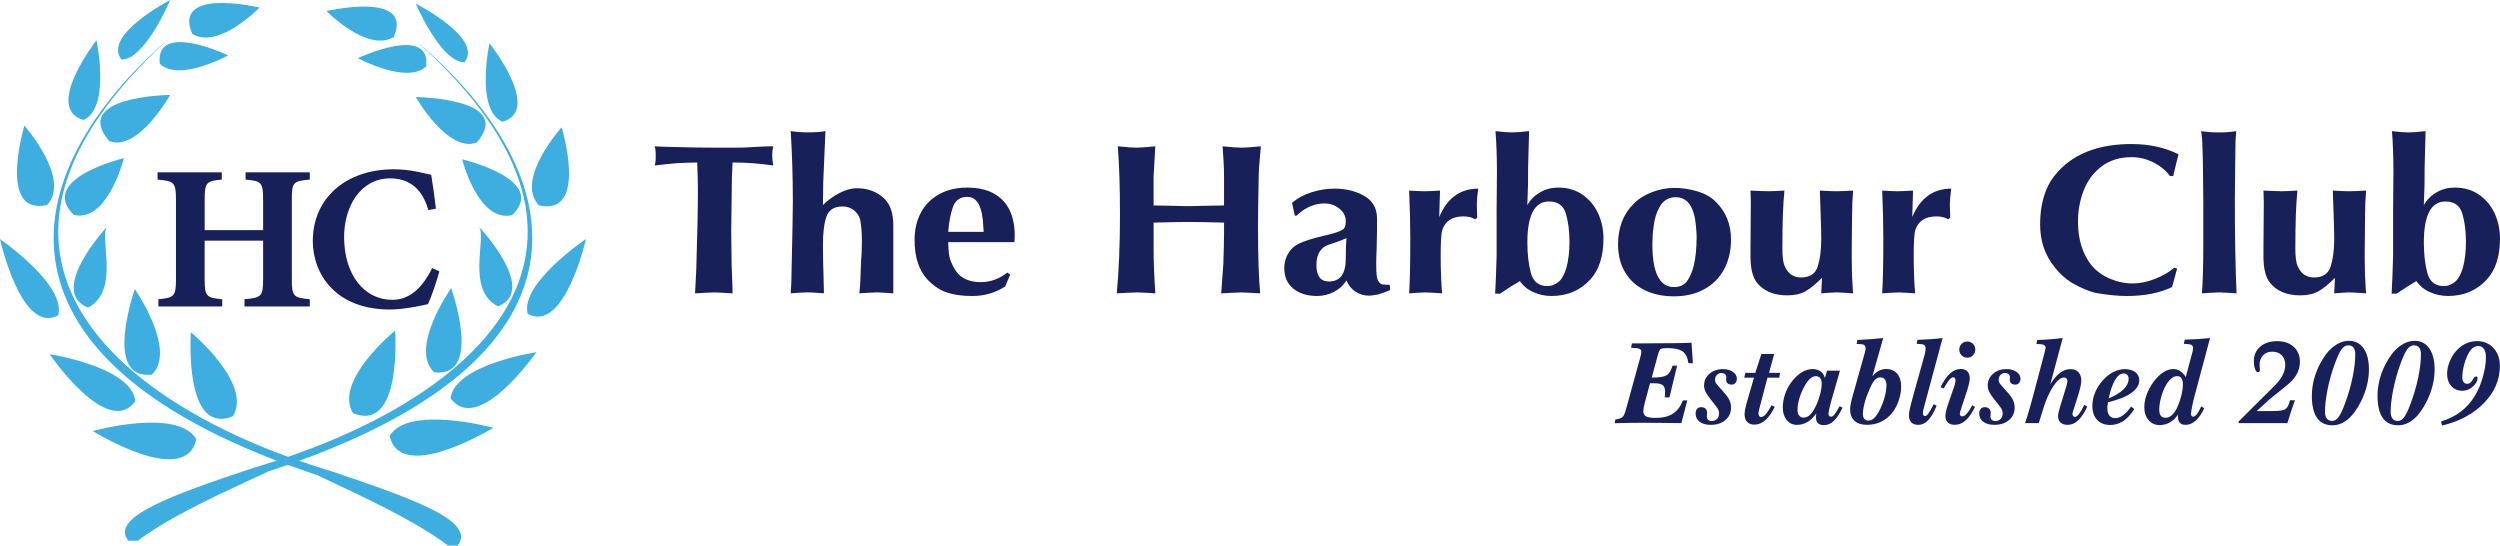<?xml version="1.0" encoding="utf-8"?>
<!-- Generator: Adobe Illustrator 23.1.0, SVG Export Plug-In . SVG Version: 6.00 Build 0)  -->
<svg version="1.1" id="Layer_1" xmlns="http://www.w3.org/2000/svg" xmlns:xlink="http://www.w3.org/1999/xlink" x="0px" y="0px"
	 viewBox="0 0 1079.26 235.55" style="enable-background:new 0 0 1079.26 235.55;" xml:space="preserve">
<style type="text/css">
	.st0{fill:#3DAEDF;}
	.st1{fill:#182059;}
</style>
<path class="st0" d="M168.22,188.19c4.68,21.02,44.72-3.5,44.72-3.5S176.25,174.67,168.22,188.19"/>
<path class="st0" d="M152.39,178.38c21.44,8.68,18.17-35.66,18.17-35.66S143.88,164.49,152.39,178.38"/>
<path class="st0" d="M187.44,160.73c21.28,2.4,7.32-36.33,7.32-36.33S176.39,150.46,187.44,160.73"/>
<path class="st0" d="M194.51,171.96c11.96,16.26,37.03-19.91,37.03-19.91S196.29,157.33,194.51,171.96"/>
<path class="st0" d="M227.82,135.5c15.93,8.58,25.15-32.34,25.15-32.34S224.32,122.48,227.82,135.5"/>
<path class="st0" d="M232.68,88.67c21.5,4.78,9.78-33.71,9.78-33.71S222.09,77.6,232.68,88.67"/>
<path class="st0" d="M216.92,52.57c17.37-4.95-5.6-33.89-5.6-33.89S205.09,47.32,216.92,52.57"/>
<path class="st0" d="M200.5,26.88c8.41-10.34-20.99-25.3-20.99-25.3S190.34,26.97,200.5,26.88"/>
<path class="st0" d="M214.99,132.26c17.67-6.99-8.27-34.42-8.27-34.42C210.35,102.05,200.91,125.08,214.99,132.26"/>
<path class="st0" d="M221.13,92.87c15.74-15.35-21.62-24.1-21.62-24.1S206.4,96.27,221.13,92.87"/>
<path class="st0" d="M205.8,61.54c16.66-19.19-26.29-19.64-26.29-19.64S193.35,66.2,205.8,61.54"/>
<path class="st0" d="M184,28.64c2.02-18.34-29.54-3.54-29.54-3.54S175.71,36.58,184,28.64"/>
<path class="st0" d="M169.98,15.98c8.7-20-29.05-11.21-29.05-11.21S158.6,22.82,169.98,15.98"/>
<path class="st0" d="M59.5,233.44c14.59-11,37.19-20.98,56.61-30.03c146.35-47.62,132.73-127.17,63.39-185.87
	c104.21,93.02,20.66,157.82-70.01,184.41c-35.35,11.78-62.22,21.34-54.1,31.49H59.5z"/>
<path class="st0" d="M84.75,189.63c-4.68,21.36-44.72-3.55-44.72-3.55S76.72,175.89,84.75,189.63"/>
<path class="st0" d="M100.58,179.66c-21.44,8.82-18.17-36.23-18.17-36.23S109.09,165.55,100.58,179.66"/>
<path class="st0" d="M65.53,161.73c-21.28,2.44-7.32-36.92-7.32-36.92S76.58,151.3,65.53,161.73"/>
<path class="st0" d="M58.46,173.15c-11.96,16.52-37.03-20.23-37.03-20.23S56.68,158.28,58.46,173.15"/>
<path class="st0" d="M25.15,136.09C9.22,144.81,0,103.23,0,103.23S28.65,122.86,25.15,136.09"/>
<path class="st0" d="M20.29,88.5c-21.5,4.86-9.77-34.26-9.77-34.26S30.88,77.26,20.29,88.5"/>
<path class="st0" d="M36.05,51.81c-17.37-5.03,5.6-34.44,5.6-34.44S47.88,46.49,36.05,51.81"/>
<path class="st0" d="M52.47,25.71C44.06,15.21,73.46,0,73.46,0S62.64,25.8,52.47,25.71"/>
<path class="st0" d="M37.98,132.8c-17.67-7.1,8.27-34.98,8.27-34.98C42.62,102.1,52.06,125.5,37.98,132.8"/>
<path class="st0" d="M31.84,92.77C16.1,77.17,53.46,68.27,53.46,68.27S46.57,96.23,31.84,92.77"/>
<path class="st0" d="M47.17,60.94c-16.66-19.5,26.29-19.96,26.29-19.96S59.62,65.67,47.17,60.94"/>
<path class="st0" d="M68.97,27.51c-2.02-18.64,29.54-3.6,29.54-3.6S77.26,35.58,68.97,27.51"/>
<path class="st0" d="M83,14.64C74.3-5.69,112.04,3.25,112.04,3.25S94.38,21.59,83,14.64"/>
<path class="st0" d="M193.47,235.55c-14.59-11-37.19-21.29-56.62-30.48C-9.5,156.68,4.12,75.85,73.46,16.2
	c-104.21,94.53-20.66,160.35,70.01,187.37c35.35,11.97,62.23,21.4,54.1,31.98H193.47z"/>
<path class="st1" d="M133.74,77.53c-7.21,0.62-7.76,1.16-7.76,8.72v34.28c0,7.48,0.74,8.01,7.76,8.64v3.12h-28.19v-3.12
	c7.39-0.62,8.04-1.25,8.04-8.72v-16.56H88.35v16.56c0,7.57,0.74,8.1,7.58,8.72v3.12H68.39v-3.12c6.75-0.62,7.58-1.16,7.58-8.72
	V86.25c0-7.57-0.83-8.1-7.95-8.72v-3.12h27.73v3.12c-6.66,0.62-7.39,1.16-7.39,8.72v13.09h25.23V86.25c0-7.57-0.74-8.1-7.58-8.72
	v-3.12h27.73V77.53z"/>
<path class="st1" d="M189.68,117.15c-1.15,4.27-3.44,11.04-4.94,14.15c-2.29,0.53-10.41,2.32-16.42,2.32
	c-23.48,0-33.28-15.4-33.28-29.56c0-18.25,13.95-30.98,35.04-30.98c7.15,0,13.68,1.87,16.07,2.4c0.79,4.9,1.41,8.99,2.03,14.6
	l-3.27,0.62C182,80.11,175.2,77,168.41,77c-12.8,0-19.86,12.2-19.86,25.28c0,16.38,8.74,27.15,20.74,27.15
	c7.33,0,12.8-4.72,17.3-13.71L189.68,117.15z"/>
<path class="st1" d="M315.96,76.84c0,2.6-0.05,6.46-0.15,11.6c-0.1,5.13-0.15,8.97-0.15,11.53c0,1.28,0.02,3.23,0.08,5.85
	c0.05,2.62,0.07,4.62,0.07,5.99c0,1.6,0.07,4.07,0.22,7.42c0.15,3.34,0.22,5.82,0.22,7.42c-0.75-0.05-2.05-0.13-3.9-0.24
	c-1.85-0.12-3.25-0.17-4.2-0.17c-0.87,0-2.2,0.06-3.99,0.17c-1.79,0.11-3.16,0.2-4.1,0.24c0.05-1.49,0.16-3.69,0.34-6.62
	c0.17-2.93,0.26-5.1,0.26-6.51c0.42-13.28,0.63-23.78,0.63-31.52c0-2.74-0.1-6.69-0.3-11.84c-1.94,0-4.85,0.09-8.73,0.28
	c-3.73,0.32-6.94,0.66-9.63,1.01c0.3-0.86,0.45-2.15,0.45-3.87c0-1.51-0.05-2.6-0.15-3.27c-0.05-0.09-0.1-0.28-0.15-0.58
	c-0.05-0.29-0.1-0.48-0.15-0.57c3.28,0.19,5.78,0.28,7.5,0.28c7.16,0.21,13.17,0.31,18.02,0.31h10.26c1.72,0,4.19-0.1,7.43-0.3
	c3.23-0.2,5.89-0.3,7.98-0.3c-0.3,1.28-0.45,2.52-0.45,3.73c0,1.46,0.15,2.98,0.45,4.56c-5.9-0.86-11.75-1.29-17.57-1.29
	L315.96,76.84z"/>
<path class="st1" d="M355.4,78.58l-0.15,9.96c1.92-1.95,4.23-3.65,6.94-5.1c2.71-1.45,5.29-2.17,7.72-2.17
	c4.68,0,8.56,1.43,11.64,4.28c2.74,2.48,4.1,6.43,4.1,11.84v29.25c-0.8-0.05-2.02-0.13-3.66-0.24c-1.64-0.12-2.87-0.17-3.69-0.17
	c-0.8,0-2.03,0.06-3.69,0.17c-1.67,0.12-2.87,0.2-3.62,0.24c0.05-0.6,0.14-1.59,0.26-2.96c0.12-1.37,0.19-2.38,0.19-3.03l0.3-8.43
	c0.22-1.81,0.34-4.56,0.34-8.25c0-3.67-0.26-6.77-0.78-9.3c-0.47-1.62-1.4-2.95-2.78-3.99c-1.38-1.03-2.95-1.55-4.72-1.55
	c-3.68,0-6.03,1.47-7.03,4.4c-1.01,2.94-1.51,7.03-1.51,12.27c0,1.56,0.02,3.68,0.07,6.37c0.05,2.69,0.12,5.39,0.22,8.08
	c0.08,2.69,0.12,4.82,0.15,6.37c-0.8-0.05-1.99-0.13-3.58-0.24c-1.59-0.12-2.79-0.17-3.58-0.17c-0.77,0-1.94,0.06-3.51,0.17
	c-1.57,0.12-2.8,0.2-3.69,0.24c0.2-2.65,0.3-4.64,0.3-5.99l0.49-22.95c0-1.21,0.02-3.01,0.07-5.4c0.05-2.39,0.07-4.21,0.07-5.47
	c0-10.22-0.31-20.29-0.93-30.23c2.19,0.37,4.69,0.56,7.5,0.56c3.36,0,5.86-0.19,7.5-0.56L355.4,78.58z"/>
<path class="st1" d="M409.35,104.53c0,1.49,0.11,3.25,0.34,5.29c0.17,1.44,0.74,3.1,1.7,4.98c0.96,1.88,1.96,3.26,3,4.14
	c2.31,1.9,5.27,2.86,8.88,2.86c4.28,0,8.15-1.38,11.6-4.14l1.23,0.87l-2.13,5.12c-4.28,2.76-9.02,4.14-14.22,4.14
	c-4.28,0-7.9-0.49-10.88-1.48c-2.97-0.99-5.76-2.83-8.38-5.52c-3.78-3.99-5.67-9.75-5.67-17.27c0-4.34,0.89-8.22,2.69-11.63
	c1.79-3.41,4.41-6.08,7.87-8.01c3.46-1.93,7.54-2.89,12.24-2.89c4.6,0,8.44,0.87,11.51,2.61c3.07,1.74,5.33,4.15,6.77,7.23
	s2.16,6.65,2.16,10.71c0,1.32-0.05,2.32-0.15,3H409.35z M424.65,100.1c-0.05-0.23-0.07-0.59-0.07-1.08c0-0.47-0.03-0.81-0.08-1.05
	c-0.32-8.66-2.61-12.99-6.87-12.99c-3.13,0-5.22,1.47-6.25,4.4c-1.03,2.94-1.71,6.51-2.03,10.71H424.65z"/>
<path class="st1" d="M490.65,63.75c1.49,0,4.19-0.2,8.1-0.59c-0.05,1.46-0.17,3.65-0.37,6.55c-0.2,2.9-0.32,5.05-0.37,6.44v12.54
	c2.31,0,5.02,0.05,8.13,0.14c3.08,0.12,5.46,0.17,7.13,0.17c1.77,0,4.18-0.06,7.24-0.17c3.06-0.09,5.7-0.14,7.91-0.14V75.59
	c0-3.07-0.21-7.21-0.63-12.43c3.9,0.4,6.67,0.59,8.28,0.59c1.37,0,4.12-0.2,8.25-0.59c-0.1,1.49-0.28,3.56-0.54,6.24
	c-0.26,2.67-0.39,4.83-0.39,6.48c-0.2,9.71-0.3,16.88-0.3,21.52c0,13.02,0.31,22.77,0.93,29.25c-0.99-0.05-2.36-0.13-4.1-0.24
	c-1.74-0.12-3.02-0.17-3.84-0.17c-1.05,0-2.56,0.06-4.55,0.17c-1.99,0.12-3.43,0.2-4.33,0.24c0.4-5.71,0.71-10,0.93-12.85
	c0.2-5.9,0.3-10.32,0.3-13.27V96.1c-6.72-0.19-11.77-0.28-15.15-0.28c-3.26,0-8.35,0.09-15.26,0.28v11.14
	c0,5.81,0.25,12.27,0.74,19.4c-0.85-0.05-2.15-0.13-3.92-0.24c-1.77-0.12-3.06-0.17-3.88-0.17c-0.97,0-2.42,0.06-4.36,0.17
	c-1.94,0.12-3.43,0.2-4.48,0.24c0.92-9.94,1.38-21.3,1.38-34.09c0-11.38-0.31-21.17-0.93-29.39
	C486.46,63.55,489.16,63.75,490.65,63.75"/>
<path class="st1" d="M558.97,93.1l-1.19-5.54c2.26-1.97,5.05-3.49,8.38-4.54c3.32-1.06,6.64-1.59,9.94-1.59
	c4.85,0,9.09,1.02,12.71,3.05c3.62,2.03,5.5,5.15,5.65,9.35v6.13c0,2.04-0.05,4.45-0.15,7.21c-0.13,2.76-0.19,4.88-0.19,6.34
	c0,2.39,0.06,4.16,0.19,5.29c0.22,2.07,0.98,3.39,2.28,3.97c1.12,0.12,2.14,0.17,3.06,0.17c0.3,0,0.45,0.46,0.45,1.39v0.87
	c-0.62,0.35-2.25,0.96-4.89,1.85c-1.97,0.4-3.33,0.59-4.1,0.59c-2.24,0-4.23-0.59-5.99-1.76c-1.75-1.17-3.03-2.78-3.83-4.82
	c-1.29,2.09-3.1,3.73-5.41,4.93c-2.31,1.2-4.74,1.79-7.28,1.79c-4.23,0-7.65-1.06-10.26-3.17c-2.61-2.11-3.92-5.1-3.92-8.95
	c0-2.13,0.52-4.14,1.57-6.02c1.05-1.88,2.5-3.3,4.37-4.25c2.31-1.25,6.39-2.54,12.24-3.87c3.38-0.76,5.77-1.58,7.16-2.44
	c0.82-0.65,1.23-1.83,1.23-3.55c0-2.16-0.93-3.98-2.78-5.47c-1.85-1.48-3.99-2.23-6.4-2.23c-3.95,0-7.61,1.43-10.97,4.28
	c-0.22,0.19-0.58,0.51-1.08,0.98H558.97z M568.3,114.38c0,4.76,1.79,7.14,5.37,7.14c4.88,0,7.31-3.29,7.31-9.86
	c0-3.9,0.1-6.85,0.3-8.85c-1.99,0.84-3.31,1.36-3.95,1.57c-0.55,0.21-1.29,0.46-2.22,0.75c-0.93,0.29-1.66,0.55-2.18,0.77
	c-0.52,0.22-1.04,0.53-1.57,0.92C569.32,108.4,568.3,110.92,568.3,114.38"/>
<path class="st1" d="M636.77,94.67c-1.22-0.83-2.9-1.25-5.04-1.25c-4.85,0-7.91,2.04-9.18,6.13c-0.4,1.81-0.6,5.42-0.6,10.83
	c0,6.01,0.2,11.44,0.6,16.26c-0.75-0.05-1.94-0.13-3.58-0.24c-1.64-0.12-2.84-0.17-3.58-0.17c-0.85,0-2.04,0.06-3.58,0.17
	c-1.54,0.11-2.7,0.2-3.47,0.24c0.32-5.23,0.49-13.02,0.49-23.4c0-6.55-0.16-13.54-0.49-20.96c2.89,0.18,5.03,0.28,6.42,0.28
	c1.52,0,3.82-0.09,6.9-0.28l-0.34,11.42c3.41-8.17,9.02-12.26,16.83-12.26c-0.4,2.83-0.6,5.06-0.6,6.69c0,0.58,0.02,1.53,0.07,2.86
	c0.05,1.32,0.08,2.32,0.08,3L636.77,94.67z"/>
<path class="st1" d="M645.46,126.78c0.25-4.36,0.46-9.74,0.63-16.12V91.4c0-1.93,0.02-4.81,0.07-8.64c0.05-3.83,0.07-6.7,0.07-8.6
	c0-6.59-0.21-12.44-0.63-17.55c3.08,0.37,5.43,0.56,7.05,0.56c1.74,0,4.23-0.19,7.46-0.56l-0.15,5.85c0,0.63-0.03,1.52-0.08,2.68
	c-0.05,1.16-0.08,2.02-0.08,2.58c-0.1,2.67-0.15,6.62-0.15,11.84c0,1-0.05,2.5-0.15,4.49c-0.1,2-0.15,3.5-0.15,4.49
	c1.32-2.32,3.16-4.16,5.52-5.52c2.36-1.36,4.95-2.04,7.76-2.04c4.15,0,7.71,1.05,10.67,3.15c2.96,2.1,5.19,4.82,6.68,8.15
	c1.49,3.33,2.24,6.89,2.24,10.67c0,7.66-1.89,13.56-5.67,17.69c-4.35,4.76-9.95,7.14-16.79,7.14c-2.69,0-5.27-0.55-7.76-1.65
	c-2.49-1.1-4.44-2.7-5.86-4.79c-2.19,1.25-5.04,3.06-8.54,5.43H645.46z M668.08,123.51c1.12,0,2.24-0.3,3.36-0.91
	c1.12-0.6,1.99-1.35,2.61-2.23c0.82-1.14,1.54-2.7,2.16-4.7c0.9-3.32,1.34-7.08,1.34-11.28c0-4.71-0.53-8.79-1.59-12.24
	c-1.06-3.45-3.48-5.17-7.26-5.17c-6.22,0-9.33,5.9-9.33,17.69c0,5.04,0.51,9.44,1.53,13.2
	C661.93,121.63,664.32,123.51,668.08,123.51"/>
<path class="st1" d="M698.52,105.54c0-7.26,2.24-13.12,6.72-17.55c2.04-2.11,4.67-3.79,7.89-5.02c3.22-1.23,6.45-1.85,9.68-1.85
	c3.38,0,6.75,0.51,10.09,1.53c3.34,1.02,6,2.57,7.97,4.63c4.28,4.27,6.42,9.68,6.42,16.23c0,4.69-0.98,8.89-2.93,12.61
	c-1.95,3.72-4.8,6.61-8.54,8.69c-3.74,2.08-8.13,3.12-13.15,3.12c-4.88,0-9.13-0.91-12.76-2.72c-3.63-1.81-6.44-4.41-8.41-7.78
	C699.51,114.05,698.52,110.09,698.52,105.54 M713.82,98.26c-0.32,2.18-0.48,4.56-0.48,7.14c0,12.35,3.11,18.53,9.33,18.53
	c2.51,0,4.39-0.85,5.63-2.56c1.24-1.71,2.21-3.94,2.91-6.7c0.82-3.44,1.23-7.63,1.23-12.57c0-1.04-0.1-2.61-0.3-4.7
	c-0.77-8.17-3.67-12.26-8.69-12.26c-3.08,0-5.39,1.35-6.9,4.04C715.03,91.86,714.12,94.89,713.82,98.26"/>
<path class="st1" d="M786.58,119.92c-2.61,2.65-4.97,4.57-7.07,5.78c-2.1,1.21-4.74,1.81-7.93,1.81c-5.92,0-10.35-1.9-13.28-5.71
	c-1.74-2.37-2.61-6.08-2.61-11.15v-3.27c0-2.3,0.03-5.68,0.08-10.13c0.05-4.46,0.07-7.84,0.07-10.14c0-0.58-0.03-1.4-0.07-2.47
	c-0.05-1.07-0.08-1.86-0.08-2.37c3.68,0.19,6.33,0.28,7.95,0.28c1.44,0,3.68-0.09,6.72-0.28c-0.6,5.53-0.9,13.85-0.9,24.97
	c0,3.81,0.35,6.37,1.04,7.7c1.39,3.23,3.74,4.84,7.05,4.84c3.78,0,6.18-1.6,7.18-4.79c1.01-3.19,1.51-7.16,1.51-11.89
	c0-2.37-0.09-5.86-0.26-10.48c-0.17-4.62-0.29-8.07-0.34-10.34c3.28,0.19,5.67,0.28,7.16,0.28c1.52,0,3.92-0.09,7.2-0.28
	c-0.3,3.41-0.45,6.93-0.45,10.55c0,1.69-0.02,4.18-0.08,7.45c-0.05,3.27-0.07,5.74-0.07,7.38v4.7c0,4.13,0.15,8.28,0.45,12.43
	l0.15,1.85c-0.82-0.05-2.05-0.13-3.7-0.24c-1.64-0.12-2.91-0.17-3.8-0.17c-0.65,0-1.67,0.06-3.06,0.17
	c-1.39,0.11-2.46,0.2-3.21,0.24L786.58,119.92z"/>
<path class="st1" d="M840.98,94.67c-1.22-0.83-2.9-1.25-5.04-1.25c-4.85,0-7.91,2.04-9.18,6.13c-0.4,1.81-0.6,5.42-0.6,10.83
	c0,6.01,0.2,11.44,0.6,16.26c-0.75-0.05-1.94-0.13-3.58-0.24c-1.64-0.12-2.84-0.17-3.58-0.17c-0.85,0-2.04,0.06-3.58,0.17
	c-1.54,0.11-2.7,0.2-3.47,0.24c0.32-5.23,0.49-13.02,0.49-23.4c0-6.55-0.16-13.54-0.49-20.96c2.89,0.18,5.03,0.28,6.42,0.28
	c1.52,0,3.82-0.09,6.9-0.28l-0.34,11.42c3.41-8.17,9.02-12.26,16.83-12.26c-0.4,2.83-0.6,5.06-0.6,6.69c0,0.58,0.03,1.53,0.08,2.86
	c0.05,1.32,0.07,2.32,0.07,3L840.98,94.67z"/>
<path class="st1" d="M939.86,115.95l-2.16,7.97c-5.35,2.58-11.91,3.87-19.7,3.87c-3.63,0-7.96-0.43-12.98-1.29
	c-3.06-0.63-6.68-2.15-10.86-4.56c-2.69-1.74-5.07-3.93-7.16-6.58c-4.18-5.2-6.27-11.33-6.27-18.39c0-5.64,0.86-10.6,2.59-14.87
	c1.73-4.27,4.68-8.11,8.86-11.53c6.99-5.59,16.35-8.39,28.1-8.39c7.49,0,14.22,1.48,20.19,4.42c-0.3,1.04-0.66,2.48-1.08,4.3
	c-0.43,1.82-0.82,3.52-1.2,5.1h-1.38c-1.84-2.46-4.26-4.43-7.26-5.92c-3-1.49-6.09-2.23-9.27-2.23c-5.2,0-9.54,1.34-13.04,4.01
	c-3.5,2.67-6.07,6.12-7.71,10.36c-1.64,4.24-2.46,8.72-2.46,13.46c0,7.64,1.94,13.92,5.82,18.84c2.11,2.51,4.78,4.44,7.99,5.8
	c3.21,1.36,6.5,2.04,9.89,2.04c3.01,0,6.17-0.64,9.5-1.93c3.32-1.29,6.11-2.92,8.38-4.89L939.86,115.95z"/>
<path class="st1" d="M965.53,126.64c-0.79-0.05-2.04-0.13-3.73-0.24c-1.69-0.12-2.94-0.17-3.73-0.17c-0.82,0-2.09,0.06-3.81,0.17
	c-1.71,0.11-2.95,0.2-3.69,0.24c0.4-4.76,0.6-11.93,0.6-21.52V87.29c0-1.69-0.02-4.23-0.07-7.59c-0.05-3.37-0.08-5.89-0.08-7.56
	c0-2.25-0.1-5.86-0.3-10.83c0-0.51-0.06-1.27-0.19-2.3c-0.12-1.02-0.21-1.82-0.26-2.4c2.29,0.37,4.78,0.56,7.47,0.56
	c2.93,0,5.48-0.19,7.65-0.56c0,0.42-0.05,1.07-0.15,1.95c-0.1,0.88-0.15,1.57-0.15,2.05c0,1.09-0.03,2.75-0.07,4.98
	c-0.05,2.23-0.07,3.89-0.07,4.98c0,1.74-0.03,4.28-0.08,7.63c-0.05,3.34-0.07,5.84-0.07,7.49
	C964.78,101.59,965.03,115.24,965.53,126.64"/>
<path class="st1" d="M1008.03,119.92c-2.61,2.65-4.97,4.57-7.07,5.78c-2.11,1.21-4.75,1.81-7.93,1.81c-5.92,0-10.35-1.9-13.28-5.71
	c-1.74-2.37-2.61-6.08-2.61-11.15v-3.27c0-2.3,0.03-5.68,0.08-10.13c0.05-4.46,0.07-7.84,0.07-10.14c0-0.58-0.03-1.4-0.07-2.47
	c-0.05-1.07-0.08-1.86-0.08-2.37c3.68,0.19,6.33,0.28,7.95,0.28c1.44,0,3.68-0.09,6.72-0.28c-0.6,5.53-0.9,13.85-0.9,24.97
	c0,3.81,0.35,6.37,1.04,7.7c1.39,3.23,3.74,4.84,7.05,4.84c3.78,0,6.17-1.6,7.18-4.79c1.01-3.19,1.51-7.16,1.51-11.89
	c0-2.37-0.09-5.86-0.26-10.48c-0.17-4.62-0.29-8.07-0.34-10.34c3.29,0.19,5.68,0.28,7.17,0.28c1.52,0,3.92-0.09,7.2-0.28
	c-0.3,3.41-0.45,6.93-0.45,10.55c0,1.69-0.02,4.18-0.07,7.45c-0.05,3.27-0.08,5.74-0.08,7.38v4.7c0,4.13,0.15,8.28,0.45,12.43
	l0.15,1.85c-0.82-0.05-2.05-0.13-3.69-0.24c-1.64-0.12-2.92-0.17-3.81-0.17c-0.65,0-1.67,0.06-3.06,0.17
	c-1.39,0.11-2.46,0.2-3.21,0.24L1008.03,119.92z"/>
<path class="st1" d="M1032.47,126.78c0.25-4.36,0.46-9.74,0.63-16.12V91.4c0-1.93,0.03-4.81,0.08-8.64c0.04-3.83,0.07-6.7,0.07-8.6
	c0-6.59-0.21-12.44-0.63-17.55c3.08,0.37,5.43,0.56,7.05,0.56c1.74,0,4.23-0.19,7.46-0.56l-0.15,5.85c0,0.63-0.02,1.52-0.08,2.68
	c-0.04,1.16-0.07,2.02-0.07,2.58c-0.1,2.67-0.15,6.62-0.15,11.84c0,1-0.05,2.5-0.15,4.49c-0.1,2-0.15,3.5-0.15,4.49
	c1.32-2.32,3.16-4.16,5.53-5.52c2.36-1.36,4.94-2.04,7.76-2.04c4.15,0,7.71,1.05,10.67,3.15c2.96,2.1,5.18,4.82,6.68,8.15
	c1.49,3.33,2.24,6.89,2.24,10.67c0,7.66-1.89,13.56-5.67,17.69c-4.36,4.76-9.95,7.14-16.8,7.14c-2.68,0-5.27-0.55-7.76-1.65
	c-2.48-1.1-4.44-2.7-5.86-4.79c-2.18,1.25-5.03,3.06-8.54,5.43H1032.47z M1055.08,123.51c1.12,0,2.24-0.3,3.35-0.91
	c1.12-0.6,2-1.35,2.62-2.23c0.82-1.14,1.54-2.7,2.16-4.7c0.9-3.32,1.35-7.08,1.35-11.28c0-4.71-0.54-8.79-1.59-12.24
	c-1.06-3.45-3.48-5.17-7.26-5.17c-6.22,0-9.33,5.9-9.33,17.69c0,5.04,0.51,9.44,1.53,13.2
	C1048.93,121.63,1051.32,123.51,1055.08,123.51"/>
<path class="st1" d="M697.11,182.72l0.25-1.64c1.41-0.17,2.4-0.48,2.98-0.95c0.57-0.46,1.09-1.54,1.56-3.24l6.05-22.02
	c0.2-0.74,0.36-1.35,0.47-1.84c0.11-0.49,0.16-0.87,0.16-1.16c0-0.61-0.28-1.03-0.84-1.29c-0.56-0.25-1.76-0.4-3.6-0.45l0.35-1.87
	c8.68-0.03,14.74-0.07,18.2-0.11c3.46-0.04,5.97-0.11,7.55-0.19l0.58,8.83h-1.92c-0.34-2.42-1.17-4.11-2.5-5.07
	c-1.33-0.96-3.56-1.44-6.68-1.44c-1.48,0-2.42,0.13-2.83,0.4c-0.4,0.27-0.77,1.04-1.11,2.32l-2.72,9.99l2.19-0.05
	c2.2-0.1,3.75-0.51,4.63-1.22c0.88-0.71,1.6-2,2.16-3.85h1.97l-3.31,13.7h-2.02c0.05-0.4,0.09-0.81,0.11-1.22
	c0.03-0.41,0.04-0.82,0.04-1.22c0-1.33-0.33-2.27-1-2.83c-0.66-0.55-1.81-0.83-3.44-0.83h-2.07l-2.32,8.63
	c-0.18,0.69-0.33,1.35-0.43,1.98c-0.1,0.63-0.15,1.12-0.15,1.48c0,1.03,0.4,1.76,1.19,2.19c0.79,0.44,2.15,0.66,4.09,0.66
	c3.11,0,5.61-0.61,7.49-1.82c1.88-1.21,3.31-3.12,4.29-5.73h1.92l-2.55,9.81c-3.08-0.05-5.99-0.09-8.73-0.11
	c-2.74-0.03-5.32-0.04-7.74-0.04c-2.66,0-4.98,0.02-6.97,0.05C700.43,182.6,698.66,182.65,697.11,182.72z"/>
<path class="st1" d="M738.6,172.55c-1.11-1.4-1.88-2.55-2.31-3.46c-0.43-0.91-0.64-1.79-0.64-2.65c0-2.03,0.77-3.73,2.31-5.07
	s3.49-2.02,5.87-2.02c1.72,0,3.14,0.4,4.28,1.2c1.13,0.8,1.7,1.78,1.7,2.94c0,0.76-0.21,1.37-0.62,1.84
	c-0.41,0.47-0.95,0.71-1.6,0.71c-0.77,0-1.37-0.19-1.79-0.57c-0.42-0.38-0.63-0.91-0.63-1.6c0-0.1,0.02-0.26,0.05-0.48
	c0.03-0.22,0.05-0.39,0.05-0.5c0-0.57-0.19-1.03-0.58-1.36c-0.39-0.34-0.92-0.5-1.59-0.5c-0.77,0-1.42,0.28-1.94,0.85
	c-0.52,0.56-0.78,1.27-0.78,2.11c0,0.39,0.08,0.75,0.24,1.1c0.16,0.34,0.49,0.8,1,1.37l2.42,2.72c1.26,1.4,2.12,2.59,2.57,3.58
	c0.45,0.99,0.68,2.06,0.68,3.2c0,2.22-0.81,4.02-2.42,5.39c-1.61,1.37-3.73,2.06-6.36,2.06c-1.98,0-3.57-0.44-4.74-1.32
	c-1.18-0.88-1.77-2.06-1.77-3.54c0-0.87,0.22-1.56,0.64-2.04c0.43-0.49,1.02-0.73,1.78-0.73c0.81,0,1.43,0.22,1.87,0.66
	c0.44,0.44,0.66,1.06,0.66,1.87c0,0.15-0.02,0.39-0.05,0.71c-0.03,0.32-0.05,0.56-0.05,0.73c0,0.62,0.18,1.11,0.55,1.48
	s0.87,0.54,1.51,0.54c0.98,0,1.75-0.3,2.33-0.9c0.58-0.6,0.87-1.4,0.87-2.41c0-0.54-0.09-1.03-0.27-1.48
	c-0.18-0.45-0.53-1-1.07-1.68L738.6,172.55z"/>
<path class="st1" d="M754.15,173.59l3.05-10.54h-4.19l0.45-2.07h4.29l2.65-8.17h5.52l-2.22,8.17h4.74l-0.3,2.07h-5.12l-3.56,13.57
	c-0.1,0.37-0.18,0.71-0.23,1.01c-0.05,0.3-0.08,0.57-0.08,0.81c0,0.47,0.1,0.86,0.29,1.16c0.19,0.3,0.44,0.45,0.74,0.45
	c0.66,0,1.35-0.4,2.07-1.2c0.72-0.8,1.58-2.11,2.57-3.92l1.34,0.71c-1.28,2.59-2.64,4.52-4.09,5.78c-1.45,1.26-3.01,1.89-4.69,1.89
	c-1.33,0-2.37-0.39-3.12-1.17c-0.75-0.78-1.12-1.88-1.12-3.29c0-0.61,0.08-1.35,0.25-2.25C753.58,175.7,753.83,174.7,754.15,173.59z
	"/>
<path class="st1" d="M784.11,178.51c-1.23,1.66-2.52,2.9-3.87,3.7c-1.35,0.8-2.87,1.2-4.55,1.2c-1.77,0-3.22-0.69-4.35-2.08
	c-1.14-1.39-1.7-3.17-1.7-5.36c0-1.92,0.32-3.84,0.97-5.76c0.65-1.93,1.55-3.65,2.71-5.18c1.36-1.85,2.83-3.26,4.4-4.24
	c1.57-0.98,3.17-1.46,4.78-1.46c1.38,0,2.54,0.34,3.47,1.02c0.93,0.68,1.55,1.64,1.85,2.86l0.93-3.2h5.57l-3.86,13.47
	c-0.34,1.18-0.6,2.22-0.79,3.14c-0.19,0.92-0.29,1.58-0.29,1.98c0,0.4,0.1,0.72,0.29,0.95c0.19,0.23,0.46,0.34,0.79,0.34
	c0.45,0,0.93-0.29,1.44-0.87c0.5-0.58,1.26-1.8,2.27-3.67l1.24,0.63c-1.18,2.57-2.42,4.47-3.72,5.7c-1.3,1.23-2.73,1.84-4.27,1.84
	c-1.18,0-2.05-0.27-2.61-0.82c-0.56-0.55-0.85-1.39-0.85-2.54c0-0.27,0.01-0.53,0.04-0.79
	C784.03,179.09,784.06,178.81,784.11,178.51z M775.99,177.04c0,0.98,0.24,1.76,0.72,2.36s1.11,0.9,1.88,0.9
	c0.94,0,1.82-0.36,2.64-1.08c0.82-0.72,1.62-1.86,2.41-3.41c0.82-1.58,1.5-3.34,2.02-5.27c0.52-1.93,0.78-3.57,0.78-4.92
	c0-1.01-0.22-1.8-0.67-2.38c-0.45-0.58-1.06-0.87-1.85-0.87c-0.91,0-1.81,0.44-2.71,1.31c-0.9,0.87-1.79,2.18-2.66,3.91
	c-0.81,1.56-1.43,3.17-1.88,4.83C776.21,174.07,775.99,175.61,775.99,177.04z"/>
<path class="st1" d="M799.93,170.48l4.99-17.76l0.03-0.1c0.3-1.06,0.45-1.76,0.45-2.09c0-0.79-0.22-1.32-0.66-1.6
	c-0.44-0.28-1.3-0.42-2.6-0.42h-0.63l0.33-1.74c1.93-0.08,3.83-0.2,5.69-0.34c1.86-0.14,3.68-0.31,5.46-0.49l-4.69,16.52
	c0.82-1.03,1.74-1.81,2.75-2.35c1.01-0.54,2.07-0.81,3.18-0.81c2.04,0,3.63,0.67,4.78,2.01c1.15,1.34,1.73,3.18,1.73,5.54
	c0,1.95-0.35,3.95-1.03,5.99c-0.69,2.04-1.61,3.8-2.77,5.28c-1.38,1.73-2.99,3.04-4.84,3.94c-1.85,0.89-3.89,1.34-6.13,1.34
	c-2.32,0-4.11-0.57-5.37-1.72c-1.26-1.14-1.89-2.76-1.89-4.84c0-0.71,0.08-1.49,0.24-2.36
	C799.09,173.62,799.42,172.28,799.93,170.48z M804.22,178.73c0,0.92,0.21,1.63,0.62,2.12c0.41,0.49,1.01,0.73,1.8,0.73
	c0.89,0,1.74-0.4,2.55-1.21c0.81-0.81,1.65-2.09,2.52-3.86c0.84-1.77,1.5-3.54,1.97-5.34c0.47-1.79,0.71-3.4,0.71-4.83
	c0-1.13-0.23-1.98-0.68-2.55s-1.12-0.86-1.99-0.86c-0.84,0-1.59,0.32-2.23,0.96c-0.65,0.64-1.33,1.77-2.06,3.38
	c-1.06,2.32-1.86,4.45-2.4,6.39C804.49,175.62,804.22,177.3,804.22,178.73z"/>
<path class="st1" d="M825.96,170.74l4.44-15.92c0.34-1.11,0.57-2,0.69-2.66c0.13-0.66,0.19-1.26,0.19-1.78
	c0-0.72-0.23-1.22-0.69-1.5c-0.46-0.28-1.35-0.42-2.66-0.42h-0.5l0.35-1.74c2-0.07,3.9-0.16,5.7-0.29c1.8-0.13,3.52-0.29,5.15-0.49
	l-8.07,29.97c-0.14,0.52-0.24,1.01-0.33,1.46c-0.08,0.45-0.13,0.82-0.13,1.11c0,0.32,0.1,0.59,0.29,0.81
	c0.19,0.22,0.44,0.33,0.74,0.33c0.74,0,1.89-1.6,3.46-4.79l0.15-0.33l1.31,0.63c-1.14,2.83-2.36,4.91-3.64,6.26
	c-1.29,1.35-2.71,2.02-4.28,2.02c-1.3,0-2.29-0.35-2.99-1.06s-1.05-1.72-1.05-3.03c0-0.62,0.13-1.53,0.38-2.72
	C824.73,175.39,825.22,173.44,825.96,170.74z"/>
<path class="st1" d="M845.82,150.88c0-0.94,0.34-1.75,1.01-2.43c0.67-0.68,1.49-1.02,2.45-1.02c0.96,0,1.78,0.34,2.45,1.02
	c0.67,0.68,1.01,1.49,1.01,2.43c0,0.98-0.34,1.81-1.01,2.5c-0.67,0.69-1.49,1.03-2.45,1.03c-0.97,0-1.79-0.34-2.46-1.02
	S845.82,151.88,845.82,150.88z M840.9,174.77l2.62-7.59c0.22-0.59,0.39-1.16,0.5-1.72c0.12-0.55,0.18-1,0.18-1.34
	c0-0.37-0.09-0.67-0.27-0.9c-0.18-0.23-0.4-0.34-0.67-0.34c-0.52,0-1.11,0.37-1.75,1.11c-0.65,0.74-1.46,1.98-2.43,3.73l-1.34-0.61
	c1.3-2.64,2.67-4.6,4.11-5.89c1.45-1.29,2.99-1.93,4.62-1.93c1.23,0,2.18,0.35,2.86,1.05c0.68,0.7,1.02,1.68,1.02,2.94
	c0,0.55-0.09,1.27-0.28,2.14c-0.18,0.87-0.45,1.87-0.81,2.98l-2.8,8.53c-0.13,0.4-0.23,0.76-0.3,1.07c-0.07,0.31-0.1,0.53-0.1,0.67
	c0,0.3,0.1,0.56,0.3,0.77c0.2,0.21,0.45,0.32,0.73,0.32c0.6,0,1.29-0.42,2.04-1.27c0.76-0.85,1.51-2.02,2.24-3.52l1.24,0.66
	c-1.23,2.61-2.56,4.55-4.01,5.84c-1.45,1.29-3.02,1.93-4.72,1.93c-1.28,0-2.27-0.33-2.98-1c-0.71-0.66-1.06-1.59-1.06-2.79
	c0-0.54,0.09-1.24,0.28-2.12S840.58,175.71,840.9,174.77z"/>
<path class="st1" d="M861.05,172.55c-1.11-1.4-1.88-2.55-2.31-3.46c-0.43-0.91-0.64-1.79-0.64-2.65c0-2.03,0.77-3.73,2.31-5.07
	c1.54-1.35,3.49-2.02,5.86-2.02c1.72,0,3.14,0.4,4.28,1.2c1.14,0.8,1.7,1.78,1.7,2.94c0,0.76-0.21,1.37-0.62,1.84
	c-0.41,0.47-0.95,0.71-1.6,0.71c-0.77,0-1.37-0.19-1.79-0.57c-0.42-0.38-0.63-0.91-0.63-1.6c0-0.1,0.02-0.26,0.05-0.48
	c0.03-0.22,0.05-0.39,0.05-0.5c0-0.57-0.19-1.03-0.58-1.36c-0.39-0.34-0.92-0.5-1.59-0.5c-0.77,0-1.42,0.28-1.94,0.85
	c-0.52,0.56-0.78,1.27-0.78,2.11c0,0.39,0.08,0.75,0.24,1.1c0.16,0.34,0.49,0.8,1,1.37l2.42,2.72c1.26,1.4,2.12,2.59,2.57,3.58
	c0.46,0.99,0.68,2.06,0.68,3.2c0,2.22-0.81,4.02-2.42,5.39c-1.61,1.37-3.73,2.06-6.36,2.06c-1.98,0-3.57-0.44-4.74-1.32
	c-1.18-0.88-1.77-2.06-1.77-3.54c0-0.87,0.21-1.56,0.64-2.04s1.02-0.73,1.78-0.73c0.81,0,1.43,0.22,1.87,0.66
	c0.44,0.44,0.66,1.06,0.66,1.87c0,0.15-0.02,0.39-0.05,0.71c-0.03,0.32-0.05,0.56-0.05,0.73c0,0.62,0.18,1.11,0.55,1.48
	s0.87,0.54,1.51,0.54c0.98,0,1.75-0.3,2.33-0.9c0.58-0.6,0.87-1.4,0.87-2.41c0-0.54-0.09-1.03-0.26-1.48
	c-0.18-0.45-0.53-1-1.07-1.68L861.05,172.55z"/>
<path class="st1" d="M885.12,165.92c1.38-2.24,2.78-3.89,4.19-4.96c1.41-1.07,2.93-1.6,4.54-1.6c1.45,0,2.58,0.44,3.41,1.31
	c0.82,0.87,1.24,2.08,1.24,3.61c0,0.71-0.11,1.58-0.34,2.61c-0.23,1.03-0.59,2.37-1.1,4l-1.92,6.05c-0.18,0.59-0.31,1-0.37,1.22
	c-0.06,0.23-0.09,0.38-0.09,0.47c0,0.39,0.11,0.71,0.32,0.97c0.21,0.26,0.47,0.39,0.77,0.39c0.5,0,1.1-0.45,1.79-1.34
	c0.69-0.89,1.43-2.17,2.22-3.83l1.31,0.71c-1.28,2.71-2.6,4.7-3.97,5.97c-1.37,1.27-2.87,1.9-4.5,1.9c-1.31,0-2.33-0.32-3.05-0.96
	s-1.09-1.55-1.09-2.72c0-0.49,0.06-1.04,0.19-1.66c0.13-0.62,0.36-1.46,0.69-2.52l2.62-8.58c0.18-0.61,0.32-1.1,0.4-1.48
	c0.08-0.38,0.13-0.68,0.13-0.9c0-0.5-0.13-0.9-0.4-1.17c-0.27-0.28-0.66-0.42-1.16-0.42c-1.33,0-2.83,1.23-4.49,3.68
	c-1.66,2.46-3.11,5.67-4.34,9.64l-1.97,6.36h-5.93c1.06-3.03,2.33-7.33,3.81-12.92l0.2-0.83l4.29-16.25
	c0.07-0.24,0.14-0.53,0.23-0.88c0.24-0.89,0.35-1.45,0.35-1.66c0-0.57-0.27-0.98-0.81-1.24c-0.54-0.25-1.44-0.38-2.7-0.38h-0.48
	l0.38-1.74c1.56-0.03,3.25-0.12,5.04-0.25c1.8-0.13,3.78-0.33,5.95-0.58L885.12,165.92z"/>
<path class="st1" d="M910.32,171.97c2.76-1.11,4.89-2.4,6.38-3.87c1.5-1.47,2.24-3.01,2.24-4.6c0-0.67-0.2-1.22-0.59-1.64
	c-0.4-0.42-0.9-0.63-1.53-0.63c-1.36,0-2.6,0.91-3.71,2.74C912.01,165.79,911.08,168.46,910.32,171.97z M920.03,175.48l1.34,1.14
	c-1.48,2.32-3.07,4.04-4.77,5.16c-1.7,1.12-3.57,1.68-5.6,1.68c-2.41,0-4.29-0.73-5.66-2.19c-1.37-1.46-2.06-3.47-2.06-6.03
	c0-1.98,0.4-3.94,1.21-5.88c0.81-1.93,1.98-3.73,3.51-5.37c1.36-1.5,2.84-2.64,4.44-3.43c1.6-0.79,3.23-1.19,4.89-1.19
	c1.9,0,3.41,0.44,4.53,1.31c1.12,0.87,1.68,2.04,1.68,3.51c0,2.02-1.18,3.86-3.54,5.51s-5.69,2.97-9.98,3.95
	c-0.1,0.66-0.17,1.16-0.21,1.5c-0.04,0.34-0.06,0.63-0.06,0.87c0,1.5,0.29,2.62,0.86,3.37c0.57,0.75,1.43,1.12,2.57,1.12
	c1.11,0,2.23-0.41,3.37-1.24C917.67,178.44,918.84,177.18,920.03,175.48z"/>
<path class="st1" d="M932.16,176.79c0,1.23,0.22,2.13,0.67,2.7c0.45,0.57,1.14,0.86,2.08,0.86c0.96,0,1.86-0.37,2.7-1.12
	c0.84-0.75,1.61-1.85,2.3-3.32c0.74-1.61,1.33-3.33,1.78-5.13c0.45-1.81,0.67-3.43,0.67-4.86c0-1.19-0.21-2.09-0.63-2.67
	c-0.42-0.59-1.06-0.88-1.92-0.88c-0.84,0-1.7,0.38-2.57,1.14c-0.88,0.76-1.68,1.82-2.42,3.2c-0.77,1.43-1.41,3.09-1.9,4.98
	C932.41,173.57,932.16,175.28,932.16,176.79z M940.29,178.96c-0.96,1.45-2.12,2.56-3.49,3.36c-1.37,0.79-2.86,1.19-4.48,1.19
	c-1.93,0-3.52-0.71-4.76-2.13s-1.85-3.26-1.85-5.51c0-1.83,0.33-3.67,1-5.51s1.64-3.66,2.94-5.46c1.35-1.82,2.74-3.2,4.2-4.15
	c1.46-0.95,2.91-1.43,4.38-1.43c1.09,0,2.09,0.29,3,0.88c0.91,0.59,1.7,1.45,2.37,2.6l2.8-10.47c0.12-0.4,0.21-0.78,0.27-1.12
	c0.06-0.34,0.09-0.65,0.09-0.92c0-0.67-0.24-1.14-0.71-1.39c-0.47-0.25-1.56-0.41-3.28-0.48l0.4-1.79c2-0.07,3.91-0.16,5.71-0.26
	c1.81-0.11,3.54-0.25,5.21-0.42l-6.64,24.8c-0.47,1.77-0.85,3.43-1.15,4.98c-0.29,1.56-0.44,2.54-0.44,2.96
	c0,0.34,0.09,0.62,0.26,0.85c0.18,0.23,0.4,0.34,0.67,0.34c0.49,0,1.01-0.34,1.56-1.03c0.55-0.69,1.22-1.82,1.99-3.41l1.24,0.78
	c-1.03,2.29-2.24,4.06-3.63,5.31c-1.4,1.25-2.85,1.88-4.36,1.88c-1.14,0-1.99-0.29-2.53-0.87c-0.55-0.58-0.82-1.47-0.82-2.66
	c0-0.25,0-0.44,0.01-0.57C940.26,179.17,940.27,179.06,940.29,178.96z"/>
<path class="st1" d="M966.42,182.67v-0.73l15.49-15.39c1.55-1.55,2.71-3.07,3.48-4.57c0.77-1.5,1.16-2.97,1.16-4.41
	c0-1.77-0.51-3.17-1.51-4.2c-1.01-1.03-2.38-1.55-4.11-1.55c-1.66,0-2.99,0.53-3.98,1.58c-0.99,1.05-1.49,2.46-1.49,4.23
	c0,0.37,0.03,0.79,0.08,1.26c0.05,0.47,0.08,0.76,0.08,0.86c0,0.29-0.08,0.51-0.23,0.68c-0.15,0.17-0.37,0.25-0.66,0.25
	c-0.47,0-0.88-0.45-1.22-1.35c-0.34-0.9-0.52-2.02-0.52-3.37c0-2.64,0.92-4.75,2.75-6.32c1.83-1.57,4.29-2.36,7.37-2.36
	c2.94,0,5.31,0.82,7.09,2.45c1.78,1.63,2.67,3.76,2.67,6.38c0,1.78-0.37,3.43-1.12,4.96c-0.75,1.52-1.9,2.99-3.47,4.4
	c-0.89,0.79-2.29,1.93-4.19,3.42c-1.9,1.49-3.31,2.64-4.24,3.44l-5.63,5.12h7.19c2.74,0,4.52-0.31,5.32-0.92
	c0.81-0.61,1.42-1.85,1.84-3.72h2.17c-0.67,1.87-1.28,3.61-1.82,5.23c-0.54,1.62-1.02,3.17-1.44,4.63H966.42z"/>
<path class="st1" d="M1006.91,183.6c-2.95,0-5.16-1.07-6.65-3.2c-1.49-2.14-2.23-5.31-2.23-9.51c0-3.13,0.53-6.24,1.59-9.33
	c1.06-3.09,2.59-6,4.59-8.7c1.38-1.82,2.92-3.22,4.64-4.23c1.72-1,3.45-1.5,5.2-1.5c2.69,0,4.8,1.09,6.33,3.27
	c1.53,2.18,2.29,5.2,2.29,9.07c0,2.27-0.27,4.52-0.82,6.75c-0.54,2.23-1.35,4.48-2.43,6.75c-1.73,3.51-3.65,6.17-5.75,7.96
	C1011.57,182.71,1009.31,183.6,1006.91,183.6z M1003.7,177.7c0,1.31,0.27,2.31,0.8,3c0.53,0.69,1.3,1.03,2.31,1.03
	c0.99,0,1.9-0.54,2.72-1.63c0.83-1.08,1.76-3.04,2.8-5.87c1.43-3.85,2.53-7.63,3.29-11.33c0.77-3.7,1.15-7.02,1.15-9.96
	c0-1.28-0.26-2.24-0.77-2.89s-1.27-0.97-2.28-0.97c-1.08,0-2.05,0.6-2.91,1.79c-0.87,1.19-1.88,3.41-3.02,6.63
	c-1.28,3.53-2.28,7.14-3,10.83C1004.07,172.04,1003.7,175.16,1003.7,177.7z"/>
<path class="st1" d="M1035.26,183.6c-2.94,0-5.16-1.07-6.65-3.2c-1.48-2.14-2.23-5.31-2.23-9.51c0-3.13,0.53-6.24,1.59-9.33
	c1.06-3.09,2.59-6,4.59-8.7c1.38-1.82,2.93-3.22,4.64-4.23c1.72-1,3.45-1.5,5.2-1.5c2.69,0,4.8,1.09,6.33,3.27
	c1.53,2.18,2.3,5.2,2.3,9.07c0,2.27-0.28,4.52-0.82,6.75c-0.55,2.23-1.36,4.48-2.44,6.75c-1.73,3.51-3.65,6.17-5.75,7.96
	C1039.92,182.71,1037.67,183.6,1035.26,183.6z M1032.06,177.7c0,1.31,0.26,2.31,0.79,3c0.53,0.69,1.3,1.03,2.31,1.03
	c0.99,0,1.9-0.54,2.73-1.63c0.82-1.08,1.75-3.04,2.8-5.87c1.42-3.85,2.52-7.63,3.29-11.33c0.76-3.7,1.15-7.02,1.15-9.96
	c0-1.28-0.26-2.24-0.77-2.89c-0.52-0.65-1.28-0.97-2.29-0.97c-1.07,0-2.04,0.6-2.91,1.79c-0.87,1.19-1.87,3.41-3.02,6.63
	c-1.27,3.53-2.27,7.14-3,10.83C1032.42,172.04,1032.06,175.16,1032.06,177.7z"/>
<path class="st1" d="M1054.26,183.7l-0.46-1.72c3.32-1.06,6.15-2.48,8.5-4.25c2.36-1.77,4.36-4.01,6.01-6.7
	c1.44-2.32,2.62-5.05,3.52-8.19c0.9-3.14,1.35-6.03,1.35-8.69c0-1.51-0.29-2.69-0.87-3.52c-0.58-0.83-1.38-1.25-2.39-1.25
	c-0.82,0-1.58,0.25-2.27,0.74c-0.69,0.5-1.31,1.23-1.86,2.21c-0.85,1.5-1.52,3.22-2.04,5.18c-0.51,1.96-0.77,3.78-0.77,5.46
	c0,0.86,0.2,1.53,0.6,2.01c0.39,0.48,0.94,0.72,1.62,0.72c0.44,0,0.85-0.16,1.24-0.48c0.39-0.32,0.79-0.85,1.21-1.59
	c0.02-0.03,0.06-0.11,0.13-0.23c0.32-0.57,0.7-0.86,1.16-0.86c0.2,0,0.36,0.07,0.48,0.2c0.12,0.13,0.17,0.31,0.17,0.53
	c0,1.16-0.67,2.35-2.01,3.58c-1.35,1.23-2.85,1.84-4.49,1.84c-2.01,0-3.62-0.66-4.83-1.99c-1.22-1.33-1.83-3.11-1.83-5.35
	c0-1.88,0.43-3.8,1.3-5.74c0.86-1.94,2.03-3.63,3.51-5.06c1.1-1.04,2.35-1.85,3.75-2.43s2.84-0.87,4.3-0.87c2.94,0,5.33,1,7.17,3.01
	c1.83,2.01,2.75,4.6,2.75,7.78c0,5.89-2.28,11.18-6.82,15.89S1061.81,181.92,1054.26,183.7z"/>
</svg>
